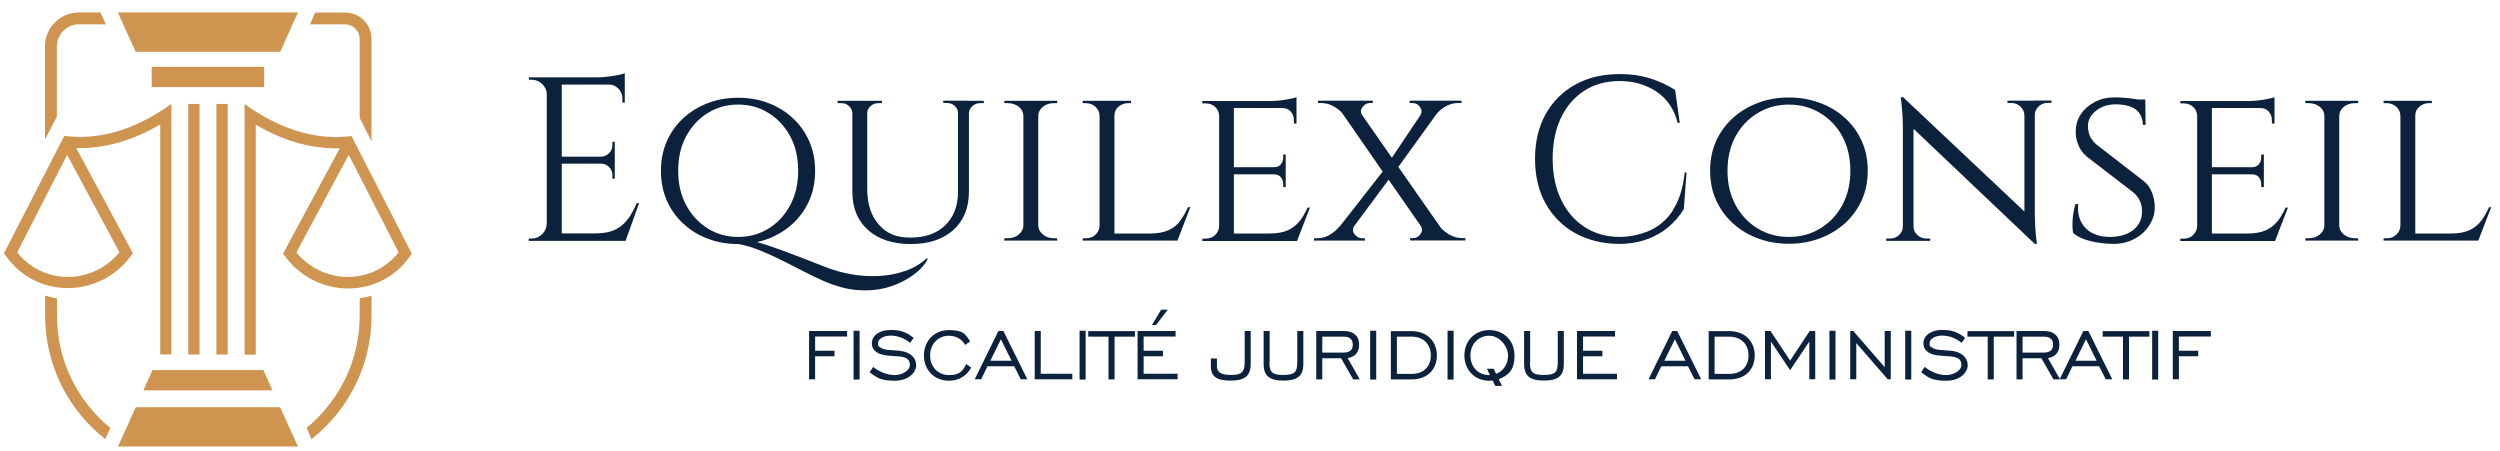<?xml version="1.0" encoding="UTF-8"?>
<svg xmlns="http://www.w3.org/2000/svg" id="Calque_1" version="1.1" viewBox="0 0 1900.3 342.5">
  <defs>
    <style>
      .st0 {
        fill-rule: evenodd;
      }

      .st0, .st1 {
        fill: #cf944f;
      }

      .st2 {
        fill: #0c213c;
      }
    </style>
  </defs>
  <g>
    <g>
      <path class="st2" d="M477.4,166.3c-2.5,3.5-5.7,6.3-9.7,8.2-4,2-9.1,2.9-15.3,2.9h-25.4v-53h30c2.4,0,4.4.9,6,2.6,1.7,1.7,2.5,3.8,2.5,6.1v2.7h1.8v-28h-1.8v2.5c0,2.4-.8,4.4-2.5,6.1-1.7,1.7-3.7,2.6-6,2.7h-30v-54.8h37.2c2.3.4,4.2,1.4,5.9,3.1,2,2.1,3,4.5,3,7.4v3.2h1.8v-22.3c-1.1.5-2.8.9-5.3,1.4-2.5.5-5.2.9-8.1,1.2-2.9.4-5.6.5-8.2.5h-51.4l.2,1.8h2.1c3.1,0,5.7,1.1,8,3.3,2.2,2.2,3.4,4.8,3.4,7.9v98.3c-.1,3.1-1.3,5.7-3.5,7.9-2.2,2.2-4.8,3.3-7.9,3.3h-2.3v1.8h73.6l10.3-28.7h-1.8c-1.9,4.5-4.1,8.5-6.6,12.1Z"></path>
      <path class="st2" d="M687.9,206c-6.4,2.2-13.1,3.5-20,3.8-7,.3-13.9-.1-20.7-1.3-6.9-1.2-13.2-3-19.2-5.3-6.3-2.5-12.2-4.8-17.9-7-5.7-2.2-11-4.2-16-6-5-1.8-9.5-3.4-13.6-4.7-1.8-.6-3.4-1.1-5-1.5,2.9-.6,5.7-1.5,8.4-2.5,7-2.7,13.2-6.5,18.6-11.4,5.4-5,9.6-10.8,12.6-17.6,3-6.8,4.5-14.3,4.5-22.6s-1.5-15.8-4.5-22.6c-3-6.8-7.2-12.7-12.6-17.6-5.4-5-11.6-8.8-18.6-11.4-7-2.7-14.6-4-22.8-4s-15.8,1.3-22.9,4c-7.1,2.7-13.3,6.5-18.7,11.4-5.4,5-9.6,10.8-12.6,17.6-3,6.8-4.5,14.3-4.5,22.6s1.5,15.8,4.5,22.6c3,6.8,7.2,12.7,12.6,17.6,5.4,5,11.6,8.8,18.7,11.4,7.1,2.7,14.7,4,22.9,4s.4,0,.5,0c5,1,10.3,2.5,15.7,4.7,5.7,2.3,11.5,4.9,17.3,7.8,5.8,2.9,11.4,5.8,16.9,8.6,5.5,2.8,10.6,5.3,15.3,7.3,9,3.8,17.3,6,25,6.6,7.7.6,14.6,0,20.8-1.5,6.2-1.6,11.6-3.8,16.2-6.5,4.6-2.7,8.3-5.5,11.1-8.4,2.8-2.9,4.5-5.3,5.2-7.2l-.5-.7c-4.8,4.4-10.5,7.7-16.8,9.9ZM538,173.7c-6.9-4.3-12.3-10.2-16.4-17.7-4.1-7.6-6.1-16.3-6.1-26.2s2-18.8,6.1-26.3c4.1-7.5,9.5-13.4,16.4-17.6,6.9-4.3,14.5-6.4,23.1-6.4s16.2,2.1,23.1,6.4c6.9,4.3,12.3,10.1,16.4,17.6,4.1,7.5,6.1,16.3,6.1,26.3s-2,18.7-6.1,26.2c-4.1,7.6-9.5,13.5-16.4,17.7-6.9,4.3-14.5,6.4-23.1,6.4s-16.2-2.1-23.1-6.4Z"></path>
      <path class="st2" d="M736,76.5h-19v1.8h2.7c2.4,0,4.4.7,6,2.2,1.7,1.5,2.5,3.3,2.5,5.4v59.6c0,10.9-3.2,19.5-9.7,25.7-6.4,6.3-15.3,9.4-26.5,9.4s-18.2-3.3-24-9.9c-5.9-6.6-8.8-15.7-8.8-27.1v-57.6c0-2.1.9-3.9,2.6-5.4,1.7-1.5,3.7-2.2,5.9-2.2h2.7v-1.8h-33.7v1.8h2.7c2.4,0,4.3.7,5.9,2.2,1.6,1.5,2.5,3.3,2.6,5.4v59.8c0,12.3,4,22,12,29.1,8,7.1,18.8,10.6,32.4,10.6s24.5-3.6,32.4-10.7c7.9-7.2,11.8-16.9,11.8-29.2v-59.6c.1-2.1,1-3.9,2.7-5.4,1.7-1.5,3.6-2.2,5.9-2.2h2.7v-1.8h-11.5Z"></path>
      <path class="st2" d="M792.8,81.1c2.3-1.8,5.1-2.7,8.4-2.7h2.3l.2-1.8h-40.3v1.8h2.5c3.3,0,6.1.9,8.4,2.7,2.3,1.8,3.5,4.1,3.6,6.8v83.7c-.1,2.6-1.3,4.8-3.6,6.7-2.3,1.9-5.1,2.8-8.4,2.8h-2.5v1.8h40.3l-.2-1.8h-2.3c-3.3,0-6.1-.9-8.4-2.8-2.3-1.9-3.5-4.1-3.6-6.7v-83.7c.1-2.7,1.3-5,3.6-6.8Z"></path>
      <path class="st2" d="M897.2,167.8c-2.2,3-5.2,5.4-8.8,7.1-3.6,1.7-8.4,2.6-14.3,2.6h-27v-89.6c0-2.7,1-5,3.1-6.8,2.1-1.8,4.5-2.7,7.4-2.7h2.1v-1.8h-36.7v1.8h2.1c3,0,5.4.9,7.5,2.7,2,1.8,3.1,4.1,3.2,6.8v83.7c-.1,2.6-1.1,4.8-3,6.7-1.9,1.9-4.3,2.8-7.3,2.8h-2.5v1.8h72l9.8-25.4h-1.8c-1.7,3.8-3.6,7.2-5.9,10.2Z"></path>
      <path class="st2" d="M988,167.8c-2.2,3-5.2,5.4-8.8,7.1-3.6,1.7-8.4,2.6-14.3,2.6h-27v-45h30.2c2.5,0,4.3.7,5.5,2.2,1.2,1.5,1.8,3.2,1.8,5.2v2.3h1.9v-24.8h-1.9v2.3c0,2-.6,3.8-1.8,5.2-1.2,1.5-3,2.2-5.5,2.2h-30.2v-45h36.7c2.7,0,4.9.9,6.5,2.7,1.6,1.8,2.4,3.9,2.4,6.4v2.7h2v-20c-1.5.6-4.4,1.2-8.5,1.9-4.1.7-8,1-11.7,1h-51.4v1.8h2.5c3,0,5.4.9,7.3,2.7,1.9,1.8,2.9,4,3,6.7v83.9c-.1,2.6-1.1,4.8-3,6.7-1.9,1.9-4.3,2.8-7.3,2.8h-2.5v1.8h72l9.8-25.4h-1.8c-1.7,3.8-3.6,7.2-5.9,10.2Z"></path>
      <path class="st2" d="M1101.7,178.4c-2.6-1.6-4.7-3.3-6.4-5.1l-32.4-46.4,28.5-39.5h0c1.8-2.5,4.2-4.6,7.2-6.4,3-1.8,6.3-2.7,9.8-2.7h2.5v-1.8h-39.4v1.8h2.1c2.4,0,4.3,1,5.8,3.1,1.4,2,1.5,4,.3,6.1l-21.7,32.4-22.8-32.7c-1.1-2-1-3.9.5-5.8,1.5-2.1,3.4-3.1,5.7-3.1h2.1v-1.8h-41.7v1.8h2.3c3.5,0,6.9.9,9.9,2.7,2.5,1.4,4.5,3,6.1,4.8l30.9,44.6-32.6,41.7h-.2c-1.9,2.4-4.3,4.5-7.3,6.3-3,1.8-6.2,2.7-9.8,2.7h-2.3v1.8h38.7v-1.8h-2.1c-2.2,0-4.2-1-5.8-3.1-1.6-2.1-1.6-4.2,0-6.5h0s25.9-34.9,25.9-34.9l24.4,35.1c1.4,2.1,1.3,4.2-.1,6.2-1.5,2.1-3.4,3.1-5.8,3.1h-2.1v1.8h42v-1.8h-2.3c-3.5,0-6.9-.9-9.9-2.7Z"></path>
      <path class="st2" d="M1271.6,160c-4.8,7.2-10.8,12.3-18,15.4-7.2,3.1-14.9,4.7-23.3,4.7-9.9-.2-18.7-2.8-26.2-7.8-7.5-5-13.4-11.9-17.6-20.8-4.2-8.9-6.3-19.2-6.3-31s2.1-22.1,6.3-30.9c4.2-8.8,10.1-15.7,17.7-20.6,7.6-4.9,16.6-7.4,27-7.4s20,2.7,28,8.1c8,5.4,13.4,13.3,16,23.7h1.6l-3.5-25c-5.2-3.4-11.3-6.3-18.4-8.6-7-2.3-14.9-3.5-23.7-3.5-13,0-24.3,2.7-34,8.1-9.6,5.4-17.1,12.9-22.4,22.5-5.3,9.6-8,20.9-8,33.8s2.7,24.5,8.1,34.1c5.4,9.6,12.9,17.1,22.4,22.4,9.6,5.3,20.5,8,32.8,8.2,8.2,0,15.4-1.2,21.7-3.5,6.3-2.3,11.8-5.4,16.5-9.4,4.7-4,8.5-8.5,11.6-13.6l2.1-27.8h-1.4c-1.3,12.1-4.4,21.7-9.2,28.8Z"></path>
      <path class="st2" d="M1402.2,89.5c-5.5-5-11.9-8.8-19.2-11.4-7.3-2.7-15-4-23.3-4s-16,1.3-23.2,4c-7.2,2.7-13.6,6.5-19.1,11.4-5.5,5-9.8,10.8-12.9,17.6-3.1,6.8-4.6,14.3-4.6,22.6s1.5,15.8,4.6,22.6c3.1,6.8,7.4,12.7,12.9,17.6,5.5,5,11.9,8.8,19.1,11.4,7.2,2.7,15,4,23.2,4s16-1.3,23.3-4c7.3-2.7,13.7-6.5,19.2-11.4,5.5-5,9.8-10.8,12.9-17.6,3.1-6.8,4.6-14.3,4.6-22.6s-1.5-15.8-4.6-22.6c-3.1-6.8-7.4-12.7-12.9-17.6ZM1400.3,156c-4.1,7.6-9.8,13.5-16.8,17.7-7.1,4.3-15,6.4-23.8,6.4s-16.5-2.1-23.6-6.4c-7.1-4.3-12.7-10.2-16.8-17.7-4.1-7.6-6.2-16.3-6.2-26.2s2.1-18.8,6.2-26.3c4.1-7.5,9.8-13.4,16.8-17.6,7.1-4.3,15-6.4,23.6-6.4s16.7,2.1,23.8,6.4c7.1,4.3,12.7,10.1,16.8,17.6,4.1,7.5,6.2,16.3,6.2,26.3s-2.1,18.7-6.2,26.2Z"></path>
      <path class="st2" d="M1546.1,76.5h-20.2v1.8h3c2.7,0,5,.9,6.9,2.7,1.9,1.8,2.9,4,3,6.6v73.2l-92.2-86.9h-1.8c1.1,8.8,1.6,16.1,1.6,22.2v75.9c0,2.6-.9,4.8-2.8,6.6-1.9,1.8-4.2,2.7-6.9,2.7h-3v1.8h33.5v-1.8h-3c-2.6,0-4.9-.9-6.8-2.7-2-1.8-2.9-4-2.9-6.6h0v-74.1c-.1,0,92.2,87.5,92.2,87.5h1.6c-.6-4.4-1-8.3-1.2-11.8-.2-3.5-.4-7.1-.4-10.9v-75.2c0-2.6,1-4.8,2.9-6.6s4.2-2.7,6.8-2.7h3v-1.8h-13.3Z"></path>
      <path class="st2" d="M1635.8,146.5c-1.3-3.5-3.3-6.4-6-8.6l-35.8-27.7c-1.8-1.5-3.2-3.1-4.2-4.6-1-1.5-1.7-3.1-2.1-4.7-.4-1.6-.6-3.2-.6-4.7-.1-4.7,1.9-8.7,6.1-12,4.2-3.3,9.2-4.9,15.2-4.9s12.1,1.4,15.4,4.2c3.3,2.8,5,6.6,5,11.4h2.1l-.2-17.6s0,0,0,0v-1.7h-6c-.7-.2-1.5-.3-2.4-.4-1.8-.3-4-.6-6.5-.8-2.5-.2-5.4-.4-8.7-.4-5.4,0-10.4,1.2-14.8,3.5-4.4,2.3-8,5.4-10.6,9.3-2.6,3.9-3.9,8.3-3.9,13.1s.6,6.3,1.8,9.8c1.2,3.4,3.4,6.6,6.7,9.4l35.5,27.3c2.2,2,3.9,4.2,4.9,6.5,1,2.3,1.5,4.9,1.5,7.7,0,5.8-2.1,10.4-6.3,13.9-4.2,3.5-10,5.4-17.3,5.6-5.2.1-9.8-.8-13.7-2.7-3.9-1.9-6.9-4.8-8.9-8.6-2-3.8-2.8-8.3-2.3-13.7h-2.1c-.7,2.2-1.3,4.8-1.7,7.6-.4,2.8-.6,5.5-.6,8.1s.2,4.6.5,6.3c2.2,1.9,5.1,3.5,8.5,4.7,3.4,1.2,7.1,2.2,11.1,2.7,4,.6,7.7.9,11.1.9,5.8,0,11.1-1.3,15.9-3.8,4.8-2.5,8.6-6,11.4-10.4,2.8-4.4,4.2-9.2,4.1-14.4-.1-3.4-.8-6.9-2.1-10.4Z"></path>
      <path class="st2" d="M1731.4,167.8c-2.2,3-5.2,5.4-8.8,7.1-3.6,1.7-8.4,2.6-14.3,2.6h-27v-45h30.2c2.5,0,4.3.7,5.5,2.2,1.2,1.5,1.8,3.2,1.8,5.2v2.3h2v-24.8h-2v2.3c0,2-.6,3.8-1.8,5.2-1.2,1.5-3,2.2-5.5,2.2h-30.2v-45h36.7c2.7,0,4.9.9,6.5,2.7,1.6,1.8,2.4,3.9,2.4,6.4v2.7h2v-20c-1.5.6-4.4,1.2-8.5,1.9-4.1.7-8,1-11.7,1h-51.4v1.8h2.5c3,0,5.4.9,7.3,2.7,1.9,1.8,2.9,4,3,6.7v83.9c-.1,2.6-1.1,4.8-3,6.7-1.9,1.9-4.3,2.8-7.3,2.8h-2.5v1.8h72l9.8-25.4h-1.8c-1.7,3.8-3.6,7.2-5.9,10.2Z"></path>
      <path class="st2" d="M1781.7,81.1c2.3-1.8,5.1-2.7,8.4-2.7h2.3l.2-1.8h-40.3v1.8h2.5c3.3,0,6.1.9,8.4,2.7,2.3,1.8,3.5,4.1,3.6,6.8v83.7c-.1,2.6-1.3,4.8-3.6,6.7-2.3,1.9-5.1,2.8-8.4,2.8h-2.5v1.8h40.3l-.2-1.8h-2.3c-3.3,0-6.1-.9-8.4-2.8-2.3-1.9-3.5-4.1-3.6-6.7v-83.7c.1-2.7,1.3-5,3.6-6.8Z"></path>
      <path class="st2" d="M1891.9,157.6c-1.7,3.8-3.6,7.2-5.9,10.2-2.2,3-5.2,5.4-8.8,7.1-3.6,1.7-8.4,2.6-14.3,2.6h-27v-89.6c0-2.7,1-5,3.1-6.8,2.1-1.8,4.5-2.7,7.4-2.7h2.1v-1.8h-36.7v1.8h2.1c3,0,5.4.9,7.5,2.7,2,1.8,3.1,4.1,3.2,6.8v83.7c-.1,2.6-1.1,4.8-3,6.7-1.9,1.9-4.3,2.8-7.3,2.8h-2.5v1.8h72l9.8-25.4h-1.8Z"></path>
    </g>
    <g>
      <path class="st2" d="M615,251.6h28.9v4.2h-24.3v10.8h14.7v4.2h-14.7v17.5h-4.6v-36.7Z"></path>
      <path class="st2" d="M648.8,251.4h4.6v37.1h-4.6v-37.1Z"></path>
      <path class="st2" d="M663.7,278.9c5.2,4.1,11,6.2,16.4,6.2s11.5-3.3,11.5-7.7-2.9-6.1-8.6-6.5c-6.3-.5-11.3-.5-15.1-2.3-3.4-1.6-5.2-4.3-5.2-7.6,0-5.7,5.5-10.2,14.2-10.2s12.3,2.1,17.6,6l-2.7,3.8c-4.6-3.7-9.6-5.5-14.9-5.5s-9.5,2.6-9.5,5.7.6,2.4,1.8,3.3c3.1,2.4,8.4,1.8,15.1,2.6,7.7.9,12.1,5.3,12.1,10.9s-5.9,11.8-16.2,11.8-13.4-2-19.2-6.5l2.7-4Z"></path>
      <path class="st2" d="M738.2,279.4c-3.4,6.4-9.5,10-16.9,10-11,0-19-8-19-19.2s8-19.3,19-19.3,12.6,3.1,16.1,8.6l-3.8,2.7c-2.3-4.4-7-7-12.3-7-8.2,0-14.3,6.3-14.3,15s6.1,14.9,14.3,14.9,10.3-2.9,13.2-8.4l3.7,2.7Z"></path>
      <path class="st2" d="M758.9,251.6h3.8l18.2,36.7h-5l-5-9.9h-20.3l-4.8,9.9h-4.9l18-36.7ZM768.9,274.2l-8.1-16.3-8,16.3h16.2Z"></path>
      <path class="st2" d="M786.5,251.6h4.6v32.5h24v4.2h-28.6v-36.7Z"></path>
      <path class="st2" d="M820.6,251.4h4.6v37.1h-4.6v-37.1Z"></path>
      <path class="st2" d="M842.7,255.9h-15.5v-4.2h35.5v4.2h-15.5v32.5h-4.6v-32.5Z"></path>
      <path class="st2" d="M864.7,251.6h28.9v4.2h-24.3v10.8h14.7v4.2h-14.7v13.3h25.8v4.2h-30.4v-36.7ZM875.6,247.1l7-11.7h5l-8.9,11.7h-3.1Z"></path>
      <path class="st2" d="M925,272.6v5.7c0,4.9,3.5,6.7,11.1,6.7s10-2.3,10-9.6v-23.8h4.6v25c0,9.1-4.4,12.7-15.4,12.7s-14.9-3.5-14.9-10.9v-5.9h4.6Z"></path>
      <path class="st2" d="M964.9,275.4c0,7.6,2.2,9.6,10.6,9.6s10.6-2,10.6-9.6v-23.8h4.6v25c0,9-4.3,12.7-15.1,12.7s-15.1-3.7-15.1-12.7v-25h4.6v23.8Z"></path>
      <path class="st2" d="M1000.5,251.6h21.1c7.2,0,11.5,3.8,11.5,10.2s-3.3,9.4-8.7,10.4l9.2,16.2h-5l-9.2-16.1h-14.3v16.1h-4.6v-36.7ZM1021.3,268c4.6,0,7-2.1,7-6s-2.4-6.1-6.8-6.1h-16.4v12.1h16.2Z"></path>
      <path class="st2" d="M1041.5,251.4h4.6v37.1h-4.6v-37.1Z"></path>
      <path class="st2" d="M1092.2,270.1c0,10.6-7,18.3-19.3,18.3h-15.7v-36.7h15.7c11.9,0,19.3,7.8,19.3,18.5ZM1061.8,255.9v28.3h11.2c9.5,0,14.6-5.9,14.6-14.1s-5.5-14.2-14.6-14.2h-11.2Z"></path>
      <path class="st2" d="M1100.3,251.4h4.6v37.1h-4.6v-37.1Z"></path>
      <path class="st2" d="M1131.7,289.4c-10.4,0-18.6-8-18.6-19.2s8-19.3,19-19.3,19.1,8.1,19.1,19.3-4.4,14.9-12,18.1l2.5,5h-5.1l-2-4c-1.1.1-2,.1-2.9.1ZM1130.3,280.3h5.1l1.8,3.9c5.7-2.2,9.1-7.5,9.1-14s-6.1-15-14.3-15-14.3,6.3-14.3,15,5.9,14.9,14.2,14.9h.6l-2.2-4.7Z"></path>
      <path class="st2" d="M1162.9,275.4c0,7.6,2.2,9.6,10.6,9.6s10.6-2,10.6-9.6v-23.8h4.6v25c0,9-4.3,12.7-15.1,12.7s-15.1-3.7-15.1-12.7v-25h4.6v23.8Z"></path>
      <path class="st2" d="M1198.7,251.6h28.9v4.2h-24.3v10.8h14.7v4.2h-14.7v13.3h25.8v4.2h-30.4v-36.7Z"></path>
      <path class="st2" d="M1271.1,251.6h3.8l18.2,36.7h-5l-5-9.9h-20.3l-4.8,9.9h-4.9l18-36.7ZM1281.2,274.2l-8.1-16.3-8,16.3h16.2Z"></path>
      <path class="st2" d="M1333.8,270.1c0,10.6-7,18.3-19.3,18.3h-15.7v-36.7h15.7c11.9,0,19.3,7.8,19.3,18.5ZM1303.3,255.9v28.3h11.2c9.5,0,14.6-5.9,14.6-14.1s-5.5-14.2-14.6-14.2h-11.2Z"></path>
      <path class="st2" d="M1341.6,251.6h4.2l14.9,22.5,14.9-22.5h4.2v36.7h-4.5v-28.7l-14.6,21.8-14.6-21.8v28.7h-4.5v-36.7Z"></path>
      <path class="st2" d="M1390.6,251.4h4.6v37.1h-4.6v-37.1Z"></path>
      <path class="st2" d="M1406.3,251.6h2.4l23.9,27.5v-27.5h4.6v36.7h-2.3l-23.9-27.5v27.5h-4.6v-36.7Z"></path>
      <path class="st2" d="M1448.2,251.4h4.6v37.1h-4.6v-37.1Z"></path>
      <path class="st2" d="M1463,278.9c5.2,4.1,11,6.2,16.4,6.2s11.5-3.3,11.5-7.7-2.9-6.1-8.6-6.5c-6.3-.5-11.3-.5-15.1-2.3-3.4-1.6-5.2-4.3-5.2-7.6,0-5.7,5.5-10.2,14.2-10.2s12.3,2.1,17.6,6l-2.7,3.8c-4.6-3.7-9.6-5.5-14.9-5.5s-9.5,2.6-9.5,5.7.6,2.4,1.8,3.3c3.1,2.4,8.4,1.8,15.1,2.6,7.7.9,12.1,5.3,12.1,10.9s-5.9,11.8-16.2,11.8-13.4-2-19.2-6.5l2.7-4Z"></path>
      <path class="st2" d="M1511,255.9h-15.5v-4.2h35.5v4.2h-15.5v32.5h-4.6v-32.5Z"></path>
      <path class="st2" d="M1532.8,251.6h21.1c7.2,0,11.5,3.8,11.5,10.2s-3.3,9.4-8.7,10.4l9.2,16.2h-5l-9.2-16.1h-14.3v16.1h-4.6v-36.7ZM1553.6,268c4.6,0,7-2.1,7-6s-2.4-6.1-6.8-6.1h-16.4v12.1h16.2Z"></path>
      <path class="st2" d="M1583.6,251.6h3.8l18.2,36.7h-5l-5-9.9h-20.3l-4.8,9.9h-4.9l18-36.7ZM1593.7,274.2l-8.1-16.3-8,16.3h16.2Z"></path>
      <path class="st2" d="M1613.8,255.9h-15.5v-4.2h35.5v4.2h-15.5v32.5h-4.6v-32.5Z"></path>
      <path class="st2" d="M1635.9,251.4h4.6v37.1h-4.6v-37.1Z"></path>
      <path class="st2" d="M1651.6,251.6h28.9v4.2h-24.3v10.8h14.7v4.2h-14.7v17.5h-4.6v-36.7Z"></path>
    </g>
  </g>
  <g>
    <path class="st0" d="M43.3,240v-13.3c-3.1-.4-6.1-1.1-9-2.1v15.3c0,38.1,17.9,72,45.7,93.9l3.9-8.5c-24.8-20.2-40.6-51-40.6-85.4Z"></path>
    <path class="st0" d="M273.4,29.6v60l9,17.9V29.6c0-11.1-9-20.1-20.1-20.1h-22.7l-4,9h26.7c6.1,0,11.1,5,11.1,11.1Z"></path>
    <polygon class="st0" points="103.2 39.4 213 39.4 226.5 9.4 226.5 9.4 226.4 9.4 89.7 9.4 89.6 9.4 93.6 18.5 103.2 39.4"></polygon>
    <path class="st0" d="M43.3,35.1c0-9.1,7.5-16.6,16.6-16.6h20.5l-4-9h-16.5c-14.1,0-25.7,11.5-25.7,25.7v70.9l9-17.4v-53.5Z"></path>
    <path class="st0" d="M273.4,240c0,34.3-15.7,64.9-40.3,85.2l3.6,8.7c27.8-21.9,45.7-55.8,45.7-93.9v-15.3c-3,.9-6,1.6-9,2.1v13.2Z"></path>
    <rect class="st1" x="143.1" y="79" width="8.6" height="190.5"></rect>
    <rect class="st1" x="164.5" y="79" width="8.6" height="190.5"></rect>
    <polygon class="st0" points="115.8 281.6 109 296.7 110.6 296.7 207.1 296.7 200.2 281.3 115.9 281.3 115.8 281.6"></polygon>
    <polygon class="st0" points="200.8 66.2 200.8 50.8 200.8 50.8 115.3 50.8 115.3 50.8 115.3 66.2 115.3 66.2 200.8 66.2 200.8 66.2"></polygon>
    <polygon class="st0" points="212.9 309.5 103.2 309.5 89.7 339.4 89.7 339.4 226.5 339.4 226.5 339.4 212.9 309.5"></polygon>
    <path class="st0" d="M267.4,103.4h-.5c0,0-2.4.3-2.4.3-25.6,2.5-49-5.6-70.1-18.9-2.9-1.8-5.7-3.7-8.5-5.7h0s0,0,0,0v190.5h8.5V94.8s0,0,0,0c19.6,11.4,40.9,18.6,63.9,17.9l-43.1,80,1.6,2.3c4.2,5.6,9,10.2,14.4,13.9,12.6,8.6,27.8,11.9,42.2,9.7,3.1-.5,6.1-1.1,9-2.1,11.2-3.6,21.5-10.8,29.1-21.5,0,0,0,0,0,0l.9-1.3.6-.9-45.8-89.3ZM225.3,191.8l39.8-74.1,37.9,74.1c-3.2,4.1-6.9,7.5-10.9,10.2,0,0,0,0,0,0h0c-3.1,2.1-6.4,3.9-9.8,5.2-2.9,1.1-6,2-9,2.5-3.2.6-6.5.8-9.8.8-14.2-.3-28.3-6.6-38.3-18.7Z"></path>
    <path class="st0" d="M99.4,194.8l1.6-2.3-43.1-80c23,.7,44.3-6.5,63.9-17.9v174.8h8.5V79s0,0,0,0h0c-2.8,2-5.6,3.9-8.5,5.7h0c-21.1,13.3-44.5,21.4-70.1,18.9l-2.4-.2h-.5c0,0-45.8,89.2-45.8,89.2l1.6,2.1c0,0,.2.2.2.3,7.8,10.8,18.2,17.9,29.5,21.4,3,.9,6,1.6,9,2,14.5,2.1,29.6-1.4,42.1-10.1,5.2-3.6,9.9-8.1,13.9-13.5ZM59.5,209.9h0c-2.7.4-5.4.6-8.1.6-2.7,0-5.4-.2-8.1-.7-3.1-.5-6.1-1.3-9-2.4-1.1-.4-2.3-.9-3.3-1.4-6.7-3.1-12.9-7.8-17.9-14.2l37.9-74.1,39.8,74.1c-8.3,10.1-19.5,16.2-31.3,18.1Z"></path>
  </g>
</svg>
